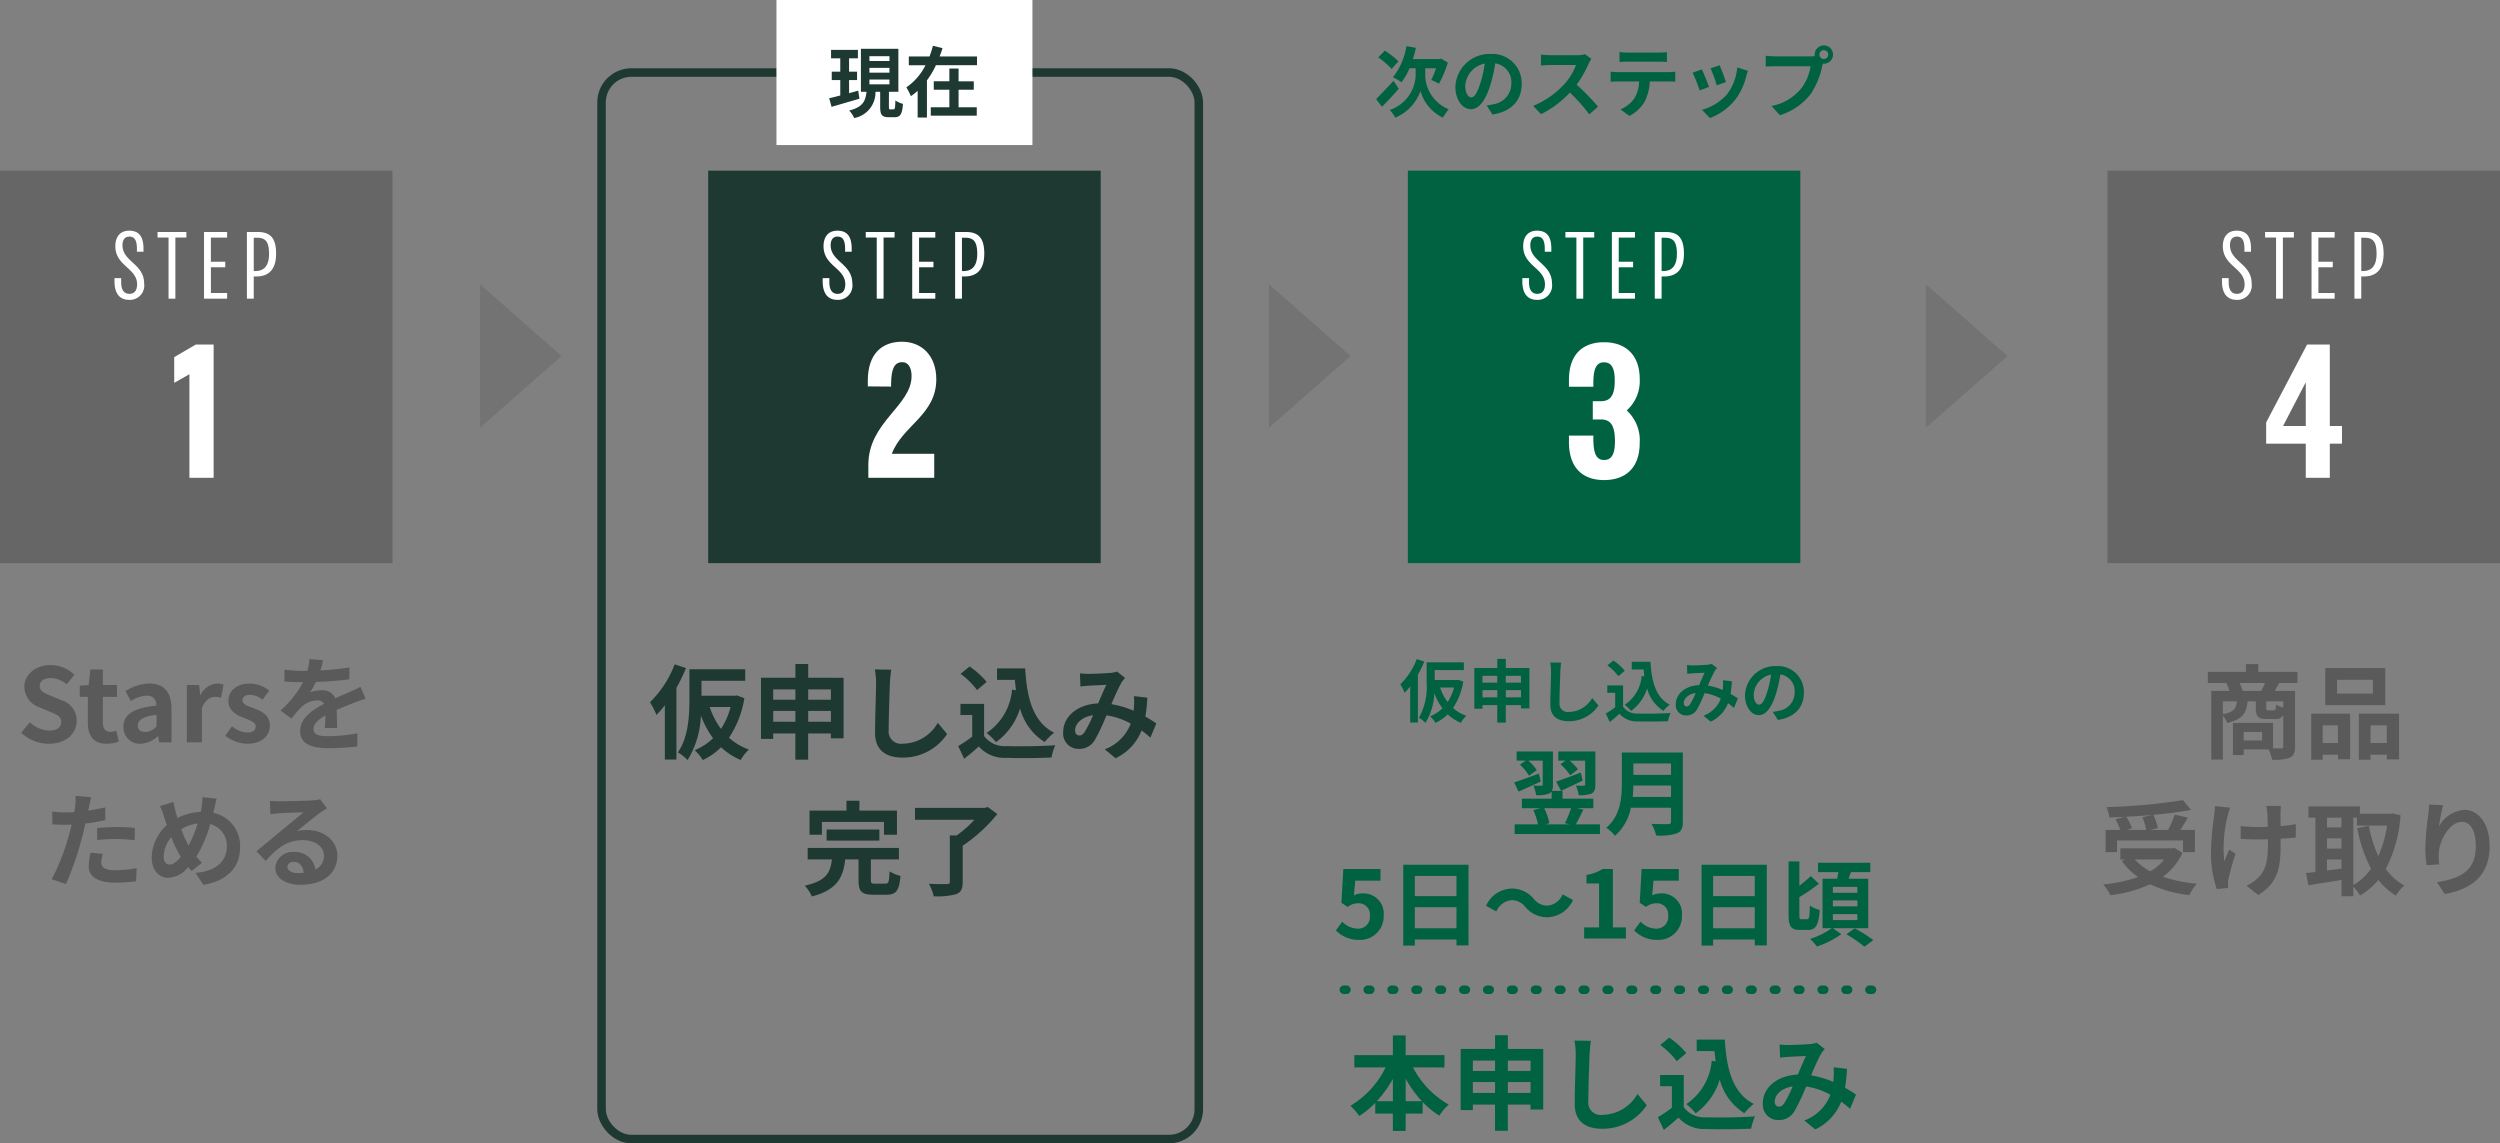 <svg xmlns="http://www.w3.org/2000/svg" width="293" height="134" viewBox="0 0 293 134">
  <rect x="0" y="0" width="293" height="134" fill="#808080" stroke="none"/>
  <g id="グループ_48102" data-name="グループ 48102" transform="translate(-42 -200)">
    <path id="パス_43534" data-name="パス 43534" d="M-17.28.168c2.052,0,3.264-1.236,3.264-2.688A2.453,2.453,0,0,0-15.8-4.932l-1.164-.492c-.756-.3-1.38-.528-1.38-1.164,0-.588.492-.936,1.272-.936a2.833,2.833,0,0,1,1.884.732l.9-1.116a3.941,3.941,0,0,0-2.784-1.14c-1.8,0-3.072,1.116-3.072,2.568a2.573,2.573,0,0,0,1.8,2.388l1.188.5c.792.336,1.332.54,1.332,1.2,0,.624-.492,1.02-1.416,1.02A3.494,3.494,0,0,1-19.5-2.352l-1.02,1.224A4.732,4.732,0,0,0-17.28.168Zm6.78,0A4.343,4.343,0,0,0-9.084-.084l-.288-1.284a1.963,1.963,0,0,1-.66.144c-.6,0-.912-.36-.912-1.128V-5.328h1.656V-6.72h-1.656V-8.532h-1.464l-.2,1.812-1.044.084v1.308h.948v2.976C-12.708-.852-12.1.168-10.5.168Zm3.96,0A3.16,3.16,0,0,0-4.512-.72h.048l.12.72H-2.9V-3.924c0-1.944-.876-2.964-2.58-2.964A5.368,5.368,0,0,0-8.292-6l.636,1.164a3.8,3.8,0,0,1,1.848-.636c.828,0,1.116.5,1.152,1.164-2.712.288-3.876,1.044-3.876,2.484A1.909,1.909,0,0,0-6.54.168Zm.576-1.38c-.516,0-.888-.228-.888-.756,0-.6.552-1.056,2.2-1.26v1.356A1.826,1.826,0,0,1-5.964-1.212ZM-1.1,0H.66V-4.008c.372-.972,1.008-1.32,1.536-1.32A2.245,2.245,0,0,1,2.9-5.22l.3-1.524a1.9,1.9,0,0,0-.792-.144A2.328,2.328,0,0,0,.5-5.532H.468L.336-6.72H-1.1ZM5.952.168C7.7.168,8.628-.78,8.628-1.956c0-1.248-.984-1.692-1.872-2.028-.708-.264-1.332-.444-1.332-.936,0-.384.288-.648.9-.648a2.5,2.5,0,0,1,1.44.576L8.556-6.06a3.725,3.725,0,0,0-2.28-.828c-1.536,0-2.508.852-2.508,2.052,0,1.128.948,1.644,1.8,1.968.708.276,1.4.5,1.4,1.008,0,.42-.3.708-.972.708a2.917,2.917,0,0,1-1.8-.732L3.4-.78A4.262,4.262,0,0,0,5.952.168Zm8.9-9.792-1.584-.132a6.671,6.671,0,0,1-.24,1.38h-.576a15.614,15.614,0,0,1-2.112-.144v1.4c.66.048,1.536.072,2.028.072h.156A11.777,11.777,0,0,1,9.876-3.732l1.284.96a13.816,13.816,0,0,1,1.116-1.32,2.923,2.923,0,0,1,1.872-.828.923.923,0,0,1,.84.408c-1.368.708-2.808,1.668-2.808,3.2s1.392,2,3.276,2a30.019,30.019,0,0,0,3.4-.2L18.9-1.056a19.631,19.631,0,0,1-3.408.336c-1.176,0-1.74-.18-1.74-.84,0-.6.48-1.068,1.38-1.584-.012.528-.024,1.1-.06,1.464h1.44c-.012-.552-.036-1.44-.048-2.112.732-.336,1.416-.6,1.956-.816.408-.156,1.044-.4,1.428-.5l-.6-1.392c-.444.228-.864.42-1.332.624-.492.216-1,.42-1.62.708A1.625,1.625,0,0,0,14.7-6.1a4.066,4.066,0,0,0-1.356.24,8.378,8.378,0,0,0,.684-1.224,35.747,35.747,0,0,0,3.912-.3l.012-1.392a30.38,30.38,0,0,1-3.4.348A11.481,11.481,0,0,0,14.856-9.624Zm-25.812,22.7-1.428-.144a8.392,8.392,0,0,0-.216,1.608c0,1.212,1.092,1.908,3.108,1.908a19.263,19.263,0,0,0,2.448-.168l.06-1.536a14.083,14.083,0,0,1-2.5.252c-1.284,0-1.644-.4-1.644-.924A4.111,4.111,0,0,1-10.956,13.072Zm-1.356-6.648-1.836-.144a6.152,6.152,0,0,1-.036,1.212q-.036.288-.108.684-.558.036-1.08.036a11.875,11.875,0,0,1-1.512-.1l.036,1.5c.42.024.876.048,1.452.048.252,0,.516-.012.792-.024-.072.348-.168.684-.252,1.008a25.982,25.982,0,0,1-2.076,5.4l1.668.564a37.289,37.289,0,0,0,1.908-5.556c.132-.492.252-1.02.36-1.536a22.091,22.091,0,0,0,2.34-.4v-1.5c-.66.156-1.332.288-2,.384.036-.168.072-.324.1-.456C-12.516,7.288-12.408,6.748-12.312,6.424Zm.708,3.624v1.4a20.618,20.618,0,0,1,2.316-.12,17.592,17.592,0,0,1,2.064.144l.036-1.44A21.1,21.1,0,0,0-9.3,9.928C-10.068,9.928-10.932,9.988-11.6,10.048ZM2.388,6.592.732,6.436a8.107,8.107,0,0,1-.1,1.14q-.036.27-.108.576a6.541,6.541,0,0,0-2.724.72c-.084-.252-.156-.5-.216-.732-.1-.36-.192-.756-.264-1.152l-1.572.492a7.614,7.614,0,0,1,.48,1.248c.108.324.2.648.324.972A5.246,5.246,0,0,0-5.22,13.492c0,1.548.912,2.388,1.908,2.388A3.089,3.089,0,0,0-.948,14.608c.12.156.264.312.408.468l1.212-.96a9.591,9.591,0,0,1-.66-.72A15.175,15.175,0,0,0,1.644,9.58a2.6,2.6,0,0,1,1.944,2.652c0,1.5-1.044,2.856-3.672,3.072L.828,16.7c2.5-.384,4.308-1.836,4.308-4.38A3.956,3.956,0,0,0,2,8.26c.036-.156.072-.3.108-.456C2.184,7.5,2.292,6.916,2.388,6.592Zm-6.2,6.78a3.626,3.626,0,0,1,.888-2.256,12.926,12.926,0,0,0,1.116,2.3c-.444.54-.888.912-1.32.912S-3.816,13.96-3.816,13.372Zm2.052-3.192A4.808,4.808,0,0,1,.168,9.508,13.824,13.824,0,0,1-.9,12.1,12.323,12.323,0,0,1-1.764,10.18Zm12.444,4.4c0-.3.288-.576.744-.576.648,0,1.092.5,1.164,1.284a6.265,6.265,0,0,1-.7.036C11.172,15.328,10.68,15.028,10.68,14.584ZM8.64,6.856l.048,1.56c.276-.036.66-.072.984-.1.636-.036,2.292-.108,2.9-.12-.588.516-1.836,1.524-2.508,2.076-.708.588-2.16,1.812-3.012,2.5L8.148,13.9c1.284-1.464,2.484-2.436,4.32-2.436,1.416,0,2.5.732,2.5,1.812a1.739,1.739,0,0,1-1,1.632,2.4,2.4,0,0,0-2.556-2.052,2.011,2.011,0,0,0-2.148,1.872c0,1.2,1.26,1.968,2.928,1.968,2.9,0,4.344-1.5,4.344-3.4,0-1.752-1.548-3.024-3.588-3.024a4.688,4.688,0,0,0-1.14.132c.756-.6,2.016-1.656,2.664-2.112.276-.2.564-.372.84-.552l-.78-1.068a5.243,5.243,0,0,1-.912.132c-.684.06-3.252.108-3.888.108A8.328,8.328,0,0,1,8.64,6.856Z" transform="translate(65 287)" fill="rgba(0,0,0,0.3)"/>
    <path id="パス_43539" data-name="パス 43539" d="M-26.928-10.14A12.345,12.345,0,0,1-29.82-5.7a9.657,9.657,0,0,1,.756,1.488A11.626,11.626,0,0,0-28.08-5.34V1.02h1.356v-8.4A19.57,19.57,0,0,0-25.6-9.7Zm6.552,5A8.3,8.3,0,0,1-21.5-2.58a8.745,8.745,0,0,1-1.32-2.556Zm.744-1.356-.24.036h-3.912V-8.208h5.124V-9.564H-25.2v3.492c0,1.86-.1,4.476-1.356,6.252a5.459,5.459,0,0,1,1.14.9,10.647,10.647,0,0,0,1.56-5.22,11.04,11.04,0,0,0,1.428,2.664,6.847,6.847,0,0,1-2.16,1.4A4.909,4.909,0,0,1-23.64,1.08a7.54,7.54,0,0,0,2.148-1.5,7.616,7.616,0,0,0,2.3,1.488,5.62,5.62,0,0,1,.96-1.224,7.048,7.048,0,0,1-2.328-1.38,11.732,11.732,0,0,0,1.8-4.632Zm8.352,3.084V-4.68h2.664v1.272Zm-4.1,0V-4.68h2.6v1.272Zm2.6-3.792v1.212h-2.6V-7.2Zm4.164,0v1.212H-11.28V-7.2ZM-11.28-8.568v-1.608h-1.5v1.608h-4.032V-1.4h1.428V-2.04h2.6V1.032h1.5V-2.04h2.664v.576h1.488v-7.1Zm9.732-.948L-3.48-9.54a7.654,7.654,0,0,1,.156,1.62c0,1.032-.12,4.188-.12,5.8C-3.444-.072-2.172.792-.2.792A6.212,6.212,0,0,0,5-1.968L3.912-3.288A4.8,4.8,0,0,1-.192-.84,1.45,1.45,0,0,1-1.848-2.448c0-1.488.1-4.176.144-5.472C-1.68-8.4-1.62-9.012-1.548-9.516Zm14.16,2.34A6.784,6.784,0,0,1,9.636-2.1a7.877,7.877,0,0,1,1.1,1.08,7.705,7.705,0,0,0,2.82-3.948,6.626,6.626,0,0,0,2.88,3.936,6.394,6.394,0,0,1,1.116-1.092c-2.5-1.248-3.216-4.14-3.4-7.536h-3.3v1.344h2.088c.036.408.084.816.132,1.212Zm-2.976-.9a9.609,9.609,0,0,0-2-1.812l-1.056.864a9.081,9.081,0,0,1,1.932,1.9Zm-.3,2.568H6.564V-4.2h1.38v2.532A15.759,15.759,0,0,1,6.3-.564L7,.924c.66-.5,1.188-.972,1.716-1.44A3.992,3.992,0,0,0,11.952.816c1.428.06,3.84.036,5.28-.036a7.474,7.474,0,0,1,.444-1.44c-1.6.12-4.3.156-5.7.1A2.952,2.952,0,0,1,9.336-1.74ZM20.568-9.084l.06,1.548c.312-.048.732-.084.972-.1.552-.036,1.584-.072,2.064-.1-.276.564-.624,1.38-.96,2.172-2.412.108-4.1,1.524-4.1,3.384A1.8,1.8,0,0,0,20.448-.228,2.092,2.092,0,0,0,22.32-1.284a23.587,23.587,0,0,0,1.356-2.88,8.32,8.32,0,0,1,2.844.972A5.17,5.17,0,0,1,23.472-.18L24.744.864a6,6,0,0,0,3.048-3.252,12.512,12.512,0,0,1,1.032.84l.7-1.668c-.348-.24-.78-.516-1.284-.8a19.488,19.488,0,0,0,.228-2.22l-1.572-.18a7.9,7.9,0,0,1,0,1.308c-.012.132-.024.264-.036.408a10.8,10.8,0,0,0-2.6-.768,25.568,25.568,0,0,1,1.2-2.58,2.893,2.893,0,0,1,.408-.5L24.9-9.3a2.578,2.578,0,0,1-.816.168c-.564.048-1.836.108-2.52.108C21.3-9.024,20.892-9.048,20.568-9.084ZM20-2.4c0-.756.756-1.572,2.1-1.776a13.439,13.439,0,0,1-.972,1.956c-.216.3-.384.42-.624.42C20.232-1.8,20-2,20-2.4ZM-9.672,8.332H-2.4v1.5H-.876V7h-4.4V5.848H-6.792V7h-4.332V9.832h1.452Zm6.732,2.184V9.22H-9.12v1.3Zm-.492,5.052c-.432,0-.5-.048-.5-.432V12.724H-.648V11.38H-11.34v1.344H-8.5c-.18,1.488-.612,2.52-3.18,3.072a4.456,4.456,0,0,1,.828,1.272c3.012-.792,3.672-2.28,3.912-4.344h1.56V15.16c0,1.3.336,1.7,1.728,1.7h1.536c1.14,0,1.5-.456,1.656-2.2a4.543,4.543,0,0,1-1.284-.54c-.048,1.248-.108,1.44-.5,1.44ZM9.768,6.58l-.348.1H1.236v1.4H8.2A13.775,13.775,0,0,1,6.12,9.916h-.8v5.436c0,.2-.084.264-.348.264s-1.26.012-2.1-.036a6.053,6.053,0,0,1,.564,1.464,8.432,8.432,0,0,0,2.6-.24c.588-.216.792-.6.792-1.428v-4.26a18.386,18.386,0,0,0,4.056-3.708Z" transform="translate(148 288)" fill="#1e3932"/>
    <path id="パス_43545" data-name="パス 43545" d="M-7.152-7.02a5.727,5.727,0,0,0-.384-.936h3c-.132.312-.3.648-.444.936ZM-2.4-5.076a3.49,3.49,0,0,1-.84-.336c-.036.576-.084.66-.288.66h-.624c-.2,0-.24-.036-.24-.288V-5.8H-2.4ZM-9.48-5.8h1.644c-.084.828-.36,1.26-1.644,1.512Zm4.6,4.584h-2.16V-2.22h2.16Zm4.14-6.744v-1.3H-5.328v-.9H-6.78v.9h-4.464v1.3h2.172A8,8,0,0,1-8.7-7.02h-2.136V1.02H-9.48V-4.116a2.894,2.894,0,0,1,.516.84C-7.14-3.7-6.7-4.464-6.588-5.8h.972v.768c0,.972.216,1.3,1.284,1.3h.972a.923.923,0,0,0,.96-.48V-.528c0,.18-.06.24-.264.24-.144,0-.516,0-.936-.012V-3.276H-8.3V.492h1.26v-.66h2.928a5.768,5.768,0,0,1,.408,1.212A5.343,5.343,0,0,0-1.632.8c.468-.228.612-.612.612-1.32v-6.5H-3.408c.156-.264.336-.588.528-.936ZM8.1-6.708H3.9v-1.62H8.1ZM9.552-9.7H2.52v4.344H9.552ZM4.008-2.988V-.924H2.22V-2.988ZM.876,1.044H2.22v-.6H4.008v.54H5.436v-5.34H.876ZM7.824-.924V-2.988H9.732V-.924ZM6.456-4.356v5.4H7.824v-.6H9.732V1h1.44V-4.356ZM-18.912,7.78a7.209,7.209,0,0,1,.456,1.488h-2.292l.624-.18A6.815,6.815,0,0,0-20.8,7.72c1.02-.048,2.064-.12,3.072-.216ZM-21.888,10.5h7.74v1.368h1.392v-2.6h-1.7c.276-.444.588-.936.864-1.44l-1.524-.36a13.612,13.612,0,0,1-.78,1.8h-2.088l.888-.216A6.287,6.287,0,0,0-17.64,7.5c1.6-.144,3.144-.336,4.44-.576l-.96-1.152a67.175,67.175,0,0,1-8.952.816A4.516,4.516,0,0,1-22.788,7.8c.576-.012,1.188-.036,1.788-.072l-1.068.3A7.48,7.48,0,0,1-21.5,9.268H-23.22v2.6h1.332Zm5.532,2.232a5.941,5.941,0,0,1-1.632,1.392,6.983,6.983,0,0,1-1.824-1.392Zm1.188-1.368-.264.06h-6.06v1.308h.564l-.4.168a8.074,8.074,0,0,0,1.9,1.884,16.757,16.757,0,0,1-4.08.876,4.913,4.913,0,0,1,.84,1.26A15.729,15.729,0,0,0-18,15.64a14.476,14.476,0,0,0,4.584,1.26,6.9,6.9,0,0,1,.876-1.332,16.359,16.359,0,0,1-3.972-.816,7.05,7.05,0,0,0,2.3-2.8Zm12.5-4.908H-4.4a5.716,5.716,0,0,1,.132.828c.024.324.036.948.048,1.62-.456.012-.924.024-1.356.024A12.621,12.621,0,0,1-7.392,8.8v1.524c.588.024,1.332.06,1.848.06.444,0,.888-.012,1.344-.024v.432c0,2.028-.192,3.1-1.116,4.056a4.656,4.656,0,0,1-1.392.96l1.38,1.092c2.4-1.524,2.616-3.264,2.616-6.1v-.5c.672-.036,1.3-.084,1.776-.144L-.924,8.6a15.785,15.785,0,0,1-1.8.216V7.276C-2.712,7.012-2.7,6.724-2.664,6.46Zm-5.964.2-1.776-.18a8.135,8.135,0,0,1-.084,1.044,33.7,33.7,0,0,0-.384,4.788,13.051,13.051,0,0,0,.684,3.888l1.332-.132c-.012-.168-.024-.372-.024-.492a2.7,2.7,0,0,1,.072-.588,29.617,29.617,0,0,1,.816-2.928l-.744-.48c-.2.444-.42,1.02-.576,1.392a15.194,15.194,0,0,1,.4-5.34A9.565,9.565,0,0,1-8.628,6.664ZM5.808,7.828h.42v.936h3.54A13.611,13.611,0,0,1,8.736,12.34a14.471,14.471,0,0,1-1.1-3.552l-1.368.276a17,17,0,0,0,1.62,4.752,6.506,6.506,0,0,1-2.076,1.908Zm-3.084,4.9h1.7V13.8c-.576.072-1.152.156-1.7.228Zm0-2.472h1.7v1.2h-1.7Zm1.7-2.424v1.14h-1.7V7.828Zm5.976-.5-.24.036H6.576V6.508H.552v1.32h.816V14.2c-.408.048-.78.084-1.1.12L.54,15.748c1.1-.168,2.508-.384,3.888-.624v1.92h1.38V15.916A5.708,5.708,0,0,1,6.6,16.96a8.221,8.221,0,0,0,2.136-1.836A7.57,7.57,0,0,0,10.8,16.96a5.18,5.18,0,0,1,.984-1.176A6.6,6.6,0,0,1,9.612,13.84,15.928,15.928,0,0,0,11.34,7.552Zm5.928-.96-1.644-.072a10.628,10.628,0,0,1-.1,1.26,31.575,31.575,0,0,0-.336,3.84,13.573,13.573,0,0,0,.156,2l1.476-.1a6.275,6.275,0,0,1-.06-1.272c.06-1.584,1.3-3.708,2.712-3.708,1.008,0,1.632,1.032,1.632,2.88,0,2.9-1.884,3.78-4.548,4.188l.912,1.392c3.18-.576,5.256-2.2,5.256-5.592,0-2.64-1.3-4.272-2.964-4.272A3.7,3.7,0,0,0,15.852,8.86,19.566,19.566,0,0,1,16.332,6.364Z" transform="translate(312 288)" fill="rgba(0,0,0,0.3)"/>
    <path id="パス_43542" data-name="パス 43542" d="M-23.256-2.436v-2.64a13.374,13.374,0,0,0,1.908,2.64Zm-3.384,0a13.983,13.983,0,0,0,1.884-2.616v2.616Zm7.932-3.96v-1.44h-4.548v-2.316h-1.5v2.316h-4.512V-6.4h3.66a10.66,10.66,0,0,1-4.128,4.5A7.055,7.055,0,0,1-28.692-.708,10.191,10.191,0,0,0-26.82-2.244v1.26h2.064V1.044h1.5V-.984h1.992V-2.352A9.817,9.817,0,0,0-19.308-.744a6.067,6.067,0,0,1,1.1-1.3A10.483,10.483,0,0,1-22.392-6.4Zm7.428,2.988V-4.68h2.664v1.272Zm-4.1,0V-4.68h2.6v1.272Zm2.6-3.792v1.212h-2.6V-7.2Zm4.164,0v1.212H-11.28V-7.2ZM-11.28-8.568v-1.608h-1.5v1.608h-4.032V-1.4h1.428V-2.04h2.6V1.032h1.5V-2.04h2.664v.576h1.488v-7.1Zm9.732-.948L-3.48-9.54a7.654,7.654,0,0,1,.156,1.62c0,1.032-.12,4.188-.12,5.8C-3.444-.072-2.172.792-.2.792A6.212,6.212,0,0,0,5-1.968L3.912-3.288A4.8,4.8,0,0,1-.192-.84,1.45,1.45,0,0,1-1.848-2.448c0-1.488.1-4.176.144-5.472C-1.68-8.4-1.62-9.012-1.548-9.516Zm14.16,2.34A6.784,6.784,0,0,1,9.636-2.1a7.877,7.877,0,0,1,1.1,1.08,7.705,7.705,0,0,0,2.82-3.948,6.626,6.626,0,0,0,2.88,3.936,6.394,6.394,0,0,1,1.116-1.092c-2.5-1.248-3.216-4.14-3.4-7.536h-3.3v1.344h2.088c.036.408.084.816.132,1.212Zm-2.976-.9a9.609,9.609,0,0,0-2-1.812l-1.056.864a9.081,9.081,0,0,1,1.932,1.9Zm-.3,2.568H6.564V-4.2h1.38v2.532A15.759,15.759,0,0,1,6.3-.564L7,.924c.66-.5,1.188-.972,1.716-1.44A3.992,3.992,0,0,0,11.952.816c1.428.06,3.84.036,5.28-.036a7.474,7.474,0,0,1,.444-1.44c-1.6.12-4.3.156-5.7.1A2.952,2.952,0,0,1,9.336-1.74ZM20.568-9.084l.06,1.548c.312-.048.732-.084.972-.1.552-.036,1.584-.072,2.064-.1-.276.564-.624,1.38-.96,2.172-2.412.108-4.1,1.524-4.1,3.384A1.8,1.8,0,0,0,20.448-.228,2.092,2.092,0,0,0,22.32-1.284a23.587,23.587,0,0,0,1.356-2.88,8.32,8.32,0,0,1,2.844.972A5.17,5.17,0,0,1,23.472-.18L24.744.864a6,6,0,0,0,3.048-3.252,12.512,12.512,0,0,1,1.032.84l.7-1.668c-.348-.24-.78-.516-1.284-.8a19.488,19.488,0,0,0,.228-2.22l-1.572-.18a7.9,7.9,0,0,1,0,1.308c-.012.132-.024.264-.036.408a10.8,10.8,0,0,0-2.6-.768,25.568,25.568,0,0,1,1.2-2.58,2.893,2.893,0,0,1,.408-.5L24.9-9.3a2.578,2.578,0,0,1-.816.168c-.564.048-1.836.108-2.52.108C21.3-9.024,20.892-9.048,20.568-9.084ZM20-2.4c0-.756.756-1.572,2.1-1.776a13.439,13.439,0,0,1-.972,1.956c-.216.3-.384.42-.624.42C20.232-1.8,20-2,20-2.4Z" transform="translate(230 331.5)" fill="#006241"/>
    <g id="step" transform="translate(125.129 219.961)">
      <rect id="長方形_30398" data-name="長方形 30398" width="46" height="46" transform="translate(-0.129 0.039)" fill="#1e3932"/>
      <path id="パス_43536" data-name="パス 43536" d="M8.734-11.55c0-2.75-1.694-4.4-4.026-4.4-2.31,0-4,1.386-4,4.554v.682l2.728.022v-.352c.022-1.76.4-2.508,1.3-2.508.792,0,1.1.748,1.1,1.628C5.83-8.426.77-6.556.77-1.518V0H8.492V-2.816H3.52C4.774-6.138,8.734-7.37,8.734-11.55Z" transform="translate(17.871 36.039)" fill="#fff"/>
      <path id="パス_43535" data-name="パス 43535" d="M3.894-1.771c0-2.321-2.53-2.552-2.541-4.477,0-.7.319-1.023.814-1.023.583,0,.88.407.88,1.43V-5.5h.77v-.352c0-1.474-.561-2.112-1.683-2.112C1.1-7.964.528-7.271.517-6.171.506-3.806,3.058-3.608,3.069-1.683c0,.737-.33,1.122-.9,1.122S1.2-.946,1.2-1.925V-2.4H.418v.374C.418-.715.935.143,2.145.143A1.68,1.68,0,0,0,3.894-1.771ZM8.844-7.81H5.467v.649H6.754V0h.8V-7.161H8.844Zm4.774.66v-.66H10.912V0h2.706V-.66h-1.9V-3.674H13.4v-.649H11.715V-7.15ZM17.2-7.81H15.939V0h.8V-2.6h.319c1.419,0,2.3-.8,2.3-2.662S18.667-7.81,17.2-7.81ZM16.94-3.234h-.2V-7.139h.341c.924,0,1.452.319,1.452,1.881S17.82-3.234,16.94-3.234Z" transform="translate(12.871 15.039)" fill="#fff"/>
    </g>
    <g id="step-2" data-name="step" transform="translate(289.129 219.961)">
      <rect id="長方形_30398-2" data-name="長方形 30398" width="46" height="46" transform="translate(-0.129 0.039)" fill="rgba(0,0,0,0.2)"/>
      <path id="パス_43544" data-name="パス 43544" d="M9.482-6.072H8.052V-15.62H5.39L.594-6.49V-4H5.236V0H8.052V-4h1.43Zm-6.908,0L5.236-11.2v5.126Z" transform="translate(17.871 36.039)" fill="#fff"/>
      <path id="パス_43543" data-name="パス 43543" d="M3.894-1.771c0-2.321-2.53-2.552-2.541-4.477,0-.7.319-1.023.814-1.023.583,0,.88.407.88,1.43V-5.5h.77v-.352c0-1.474-.561-2.112-1.683-2.112C1.1-7.964.528-7.271.517-6.171.506-3.806,3.058-3.608,3.069-1.683c0,.737-.33,1.122-.9,1.122S1.2-.946,1.2-1.925V-2.4H.418v.374C.418-.715.935.143,2.145.143A1.68,1.68,0,0,0,3.894-1.771ZM8.844-7.81H5.467v.649H6.754V0h.8V-7.161H8.844Zm4.774.66v-.66H10.912V0h2.706V-.66h-1.9V-3.674H13.4v-.649H11.715V-7.15ZM17.2-7.81H15.939V0h.8V-2.6h.319c1.419,0,2.3-.8,2.3-2.662S18.667-7.81,17.2-7.81ZM16.94-3.234h-.2V-7.139h.341c.924,0,1.452.319,1.452,1.881S17.82-3.234,16.94-3.234Z" transform="translate(12.871 15.039)" fill="#fff"/>
    </g>
    <g id="step-3" data-name="step" transform="translate(42 219.961)">
      <rect id="長方形_30398-3" data-name="長方形 30398" width="46" height="46" transform="translate(0 0.039)" fill="rgba(0,0,0,0.2)"/>
      <path id="パス_43533" data-name="パス 43533" d="M2.948-15.62.418-14.146v3.014L2.2-12.144V0H5.038V-15.62Z" transform="translate(20 36.039)" fill="#fff"/>
      <path id="パス_43532" data-name="パス 43532" d="M3.894-1.771c0-2.321-2.53-2.552-2.541-4.477,0-.7.319-1.023.814-1.023.583,0,.88.407.88,1.43V-5.5h.77v-.352c0-1.474-.561-2.112-1.683-2.112C1.1-7.964.528-7.271.517-6.171.506-3.806,3.058-3.608,3.069-1.683c0,.737-.33,1.122-.9,1.122S1.2-.946,1.2-1.925V-2.4H.418v.374C.418-.715.935.143,2.145.143A1.68,1.68,0,0,0,3.894-1.771ZM8.844-7.81H5.467v.649H6.754V0h.8V-7.161H8.844Zm4.774.66v-.66H10.912V0h2.706V-.66h-1.9V-3.674H13.4v-.649H11.715V-7.15ZM17.2-7.81H15.939V0h.8V-2.6h.319c1.419,0,2.3-.8,2.3-2.662S18.667-7.81,17.2-7.81ZM16.94-3.234h-.2V-7.139h.341c.924,0,1.452.319,1.452,1.881S17.82-3.234,16.94-3.234Z" transform="translate(13 15.039)" fill="#fff"/>
    </g>
    <g id="step-4" data-name="step" transform="translate(207.129 219.751)">
      <rect id="長方形_30398-4" data-name="長方形 30398" width="46" height="46" transform="translate(-0.129 0.249)" fill="#006241"/>
      <path id="パス_43538" data-name="パス 43538" d="M7.656-7.9a4.614,4.614,0,0,0,1.518-3.7c0-2.794-1.65-4.29-4.18-4.29-2.4,0-4.114,1.32-4.114,4.422v.792H3.74v-.418c0-1.782.4-2.442,1.254-2.442.9,0,1.254.726,1.254,2.09C6.27-9.57,5.676-8.976,4.6-8.976H3.674v2.134H4.6c1.078,0,1.672.572,1.672,2.552,0,1.54-.4,2.2-1.276,2.2-.858,0-1.254-.66-1.254-2.486V-4.95H.88V-4.2C.88-1.056,2.6.264,4.994.264c2.42,0,4.18-1.32,4.18-4.356A4.764,4.764,0,0,0,7.656-7.9Z" transform="translate(17.871 36.249)" fill="#fff" stroke="rgba(0,0,0,0)" stroke-width="1"/>
      <path id="パス_43537" data-name="パス 43537" d="M3.894-1.771c0-2.321-2.53-2.552-2.541-4.477,0-.7.319-1.023.814-1.023.583,0,.88.407.88,1.43V-5.5h.77v-.352c0-1.474-.561-2.112-1.683-2.112C1.1-7.964.528-7.271.517-6.171.506-3.806,3.058-3.608,3.069-1.683c0,.737-.33,1.122-.9,1.122S1.2-.946,1.2-1.925V-2.4H.418v.374C.418-.715.935.143,2.145.143A1.68,1.68,0,0,0,3.894-1.771ZM8.844-7.81H5.467v.649H6.754V0h.8V-7.161H8.844Zm4.774.66v-.66H10.912V0h2.706V-.66h-1.9V-3.674H13.4v-.649H11.715V-7.15ZM17.2-7.81H15.939V0h.8V-2.6h.319c1.419,0,2.3-.8,2.3-2.662S18.667-7.81,17.2-7.81ZM16.94-3.234h-.2V-7.139h.341c.924,0,1.452.319,1.452,1.881S17.82-3.234,16.94-3.234Z" transform="translate(12.871 15.249)" fill="#fff" stroke="rgba(0,0,0,0)" stroke-width="1"/>
    </g>
    <path id="パス_43487" data-name="パス 43487" d="M869.963-9754" transform="translate(-717 9997)" fill="none" stroke="#707070" stroke-width="1"/>
    <path id="パス_43541" data-name="パス 43541" d="M-21.952-6.76A8.23,8.23,0,0,1-23.88-3.8a6.438,6.438,0,0,1,.5.992,7.751,7.751,0,0,0,.656-.752V.68h.9v-5.6a13.047,13.047,0,0,0,.752-1.544Zm4.368,3.336a5.534,5.534,0,0,1-.752,1.7,5.83,5.83,0,0,1-.88-1.7Zm.5-.9-.16.024h-2.608V-5.472h3.416v-.9H-20.8v2.328A7.433,7.433,0,0,1-21.7.12a3.639,3.639,0,0,1,.76.6A7.1,7.1,0,0,0-19.9-2.76a7.36,7.36,0,0,0,.952,1.776,4.565,4.565,0,0,1-1.44.936A3.273,3.273,0,0,1-19.76.72a5.027,5.027,0,0,0,1.432-1,5.078,5.078,0,0,0,1.536.992,3.746,3.746,0,0,1,.64-.816,4.7,4.7,0,0,1-1.552-.92,7.821,7.821,0,0,0,1.2-3.088Zm5.568,2.056V-3.12h1.776v.848Zm-2.736,0V-3.12h1.736v.848ZM-12.52-4.8v.808h-1.736V-4.8Zm2.776,0v.808H-11.52V-4.8Zm-1.776-.912V-6.784h-1v1.072h-2.688V-.936h.952V-1.36h1.736V.688h1V-1.36h1.776v.384h.992V-5.712Zm6.488-.632L-6.32-6.36a5.1,5.1,0,0,1,.1,1.08c0,.688-.08,2.792-.08,3.864,0,1.368.848,1.944,2.16,1.944A4.141,4.141,0,0,0-.664-1.312l-.728-.88A3.2,3.2,0,0,1-4.128-.56a.967.967,0,0,1-1.1-1.072c0-.992.064-2.784.1-3.648C-5.12-5.6-5.08-6.008-5.032-6.344Zm9.44,1.56A4.523,4.523,0,0,1,2.424-1.4a5.251,5.251,0,0,1,.736.72A5.137,5.137,0,0,0,5.04-3.312,4.418,4.418,0,0,0,6.96-.688,4.263,4.263,0,0,1,7.7-1.416C6.04-2.248,5.56-4.176,5.44-6.44H3.24v.9H4.632c.024.272.056.544.088.808Zm-1.984-.6A6.406,6.406,0,0,0,1.088-6.592l-.7.576A6.054,6.054,0,0,1,1.672-4.752Zm-.2,1.712H.376V-2.8H1.3v1.688A10.506,10.506,0,0,1,.2-.376L.664.616c.44-.336.792-.648,1.144-.96a2.661,2.661,0,0,0,2.16.888c.952.04,2.56.024,3.52-.024a4.983,4.983,0,0,1,.3-.96c-1.064.08-2.864.1-3.8.064a1.968,1.968,0,0,1-1.76-.784ZM9.712-6.056l.04,1.032c.208-.032.488-.056.648-.064.368-.024,1.056-.048,1.376-.064-.184.376-.416.92-.64,1.448C9.528-3.632,8.4-2.688,8.4-1.448a1.2,1.2,0,0,0,1.232,1.3,1.394,1.394,0,0,0,1.248-.7,15.725,15.725,0,0,0,.9-1.92,5.547,5.547,0,0,1,1.9.648A3.446,3.446,0,0,1,11.648-.12l.848.7a4,4,0,0,0,2.032-2.168,8.341,8.341,0,0,1,.688.56l.464-1.112c-.232-.16-.52-.344-.856-.536a12.992,12.992,0,0,0,.152-1.48l-1.048-.12a5.269,5.269,0,0,1,0,.872c-.008.088-.016.176-.024.272a7.2,7.2,0,0,0-1.736-.512,17.045,17.045,0,0,1,.8-1.72A1.929,1.929,0,0,1,13.24-5.7l-.64-.5a1.719,1.719,0,0,1-.544.112c-.376.032-1.224.072-1.68.072C10.2-6.016,9.928-6.032,9.712-6.056ZM9.336-1.6c0-.5.5-1.048,1.4-1.184a8.959,8.959,0,0,1-.648,1.3c-.144.2-.256.28-.416.28C9.488-1.2,9.336-1.336,9.336-1.6Zm14.08-1.216a3.046,3.046,0,0,0-3.232-3.12,3.555,3.555,0,0,0-3.672,3.424c0,1.352.736,2.328,1.624,2.328.872,0,1.56-.992,2.04-2.608a16.179,16.179,0,0,0,.48-2.168,1.978,1.978,0,0,1,1.68,2.112A2.171,2.171,0,0,1,20.512-.7a6.153,6.153,0,0,1-.744.128l.6.952C22.384.064,23.416-1.128,23.416-2.816Zm-5.88.2a2.518,2.518,0,0,1,2.032-2.32A12.009,12.009,0,0,1,19.144-3c-.328,1.08-.64,1.584-.976,1.584C17.856-1.416,17.536-1.808,17.536-2.616Z" transform="translate(230 284)" fill="#006241"/>
    <path id="パス_43540" data-name="パス 43540" d="M-5.115-7.436a7.119,7.119,0,0,1,1.144,1.3l.913-.7a6.363,6.363,0,0,0-.979-1.012h1.815V-5.06c0,.11-.044.143-.176.143a8.887,8.887,0,0,1-.913-.011,3.847,3.847,0,0,1,.33,1.122,3.775,3.775,0,0,0,1.507-.187c.363-.2.451-.506.451-1.045V-8.932H-5.368v1.078h.858Zm2.387.979c-1.067.407-2.178.825-2.9,1.056l.583,1.089c.759-.352,1.683-.781,2.541-1.21Zm-1.144,4.18A10.411,10.411,0,0,1-4.6-.528l.572.143H-6.908l.5-.143a7.119,7.119,0,0,0-.616-1.749Zm.561,1.892c.264-.462.572-1.111.88-1.727l-.748-.165h1.914V-3.4H-4.873v-.913H-6.116a1.516,1.516,0,0,0,.121-.726V-8.932h-4.257v1.078h1.078l-.7.462A5.655,5.655,0,0,1-8.8-6.083l.913-.66a5.536,5.536,0,0,0-.99-1.111h1.683v2.805c0,.1-.033.132-.165.132a9.313,9.313,0,0,1-.935-.011,4.217,4.217,0,0,1,.33,1.122,3.642,3.642,0,0,0,1.518-.187.758.758,0,0,0,.3-.253V-3.4H-9.636v1.122h2.178l-.836.22a8.257,8.257,0,0,1,.55,1.672h-2.739V.748h10V-.385ZM-7.645-6.336c-1.067.4-2.178.8-2.9,1.034l.528,1.078c.77-.341,1.7-.759,2.585-1.177Zm11,2.739c.044-.462.066-.924.077-1.342H7.843V-3.6ZM7.843-7.524v1.342H3.432V-7.524ZM9.229-8.8H2.079v3.619c0,1.672-.154,3.773-1.815,5.192A5.166,5.166,0,0,1,1.276.957,5.917,5.917,0,0,0,3.135-2.332H7.843v1.6c0,.231-.088.319-.352.319-.242,0-1.166.011-1.936-.033A5.615,5.615,0,0,1,6.105.924,6.655,6.655,0,0,0,8.536.671c.506-.22.693-.594.693-1.386ZM-28.682,13.154a2.751,2.751,0,0,0,2.849-2.86,2.364,2.364,0,0,0-2.508-2.585,2.138,2.138,0,0,0-.979.231l.154-1.727h2.959V4.849h-4.356l-.22,3.96.737.484a1.948,1.948,0,0,1,1.221-.429,1.317,1.317,0,0,1,1.375,1.474,1.367,1.367,0,0,1-1.441,1.5,2.53,2.53,0,0,1-1.793-.825l-.748,1.034A3.71,3.71,0,0,0-28.682,13.154Zm6.5-1.364V9.326H-17.3V11.79ZM-17.3,5.663V8.028h-4.884V5.663Zm-6.237-1.32v9.482h1.353V13.11H-17.3V13.8h1.408V4.343Zm14.3,4.95a3.328,3.328,0,0,0,2.6,1.21A3.4,3.4,0,0,0-3.646,8.479l-1.21-.66a2.149,2.149,0,0,1-1.749,1.32,2.013,2.013,0,0,1-1.639-.792,3.328,3.328,0,0,0-2.6-1.21,3.4,3.4,0,0,0-2.992,2.024l1.21.66A2.149,2.149,0,0,1-10.873,8.5,2.028,2.028,0,0,1-9.234,9.293ZM-2.338,13H2.557V11.691H1.029V4.849H-.17a5.078,5.078,0,0,1-1.892.693v1H-.589v5.148H-2.338Zm8.613.154a2.751,2.751,0,0,0,2.849-2.86A2.364,2.364,0,0,0,6.616,7.709a2.138,2.138,0,0,0-.979.231l.154-1.727H8.751V4.849H4.395l-.22,3.96.737.484a1.948,1.948,0,0,1,1.221-.429,1.317,1.317,0,0,1,1.375,1.474,1.367,1.367,0,0,1-1.441,1.5,2.53,2.53,0,0,1-1.793-.825l-.748,1.034A3.71,3.71,0,0,0,6.276,13.154Zm6.5-1.364V9.326h4.884V11.79Zm4.884-6.127V8.028H12.777V5.663Zm-6.237-1.32v9.482h1.353V13.11h4.884V13.8h1.408V4.343Zm11.726,6.391c-.231,0-.264-.077-.264-.517V8.138a19.621,19.621,0,0,0,2.288-1.562l-.946-.9a15.021,15.021,0,0,1-1.342,1.133V3.958H21.621v6.259c0,1.353.286,1.771,1.309,1.771h1c.891,0,1.221-.6,1.342-2.343a3.237,3.237,0,0,1-1.155-.517c-.033,1.309-.077,1.606-.319,1.606Zm3.663-.6h2.871v.7H26.813Zm0-1.606h2.871v.693H26.813Zm0-1.584h2.871v.693H26.813Zm4.147,4.84v-5.8h-2.31c.088-.242.187-.506.286-.77H31.2v-1.1H25.075v1.1h2.387c-.044.253-.1.517-.154.77H25.6v5.8h1.089a8.98,8.98,0,0,1-2.541,1.254,7.435,7.435,0,0,1,.8.891A10.51,10.51,0,0,0,27.8,12.483l-.99-.7Zm-2.563.715a16.8,16.8,0,0,1,2.123,1.452l1.034-.77A16.292,16.292,0,0,0,29.365,11.8Z" transform="translate(230 297)" fill="#006241"/>
    <g id="長方形_30514" data-name="長方形 30514" transform="translate(112 208)" fill="none" stroke="#1e3932" stroke-width="1">
      <rect width="71" height="126" rx="4" stroke="none"/>
      <rect x="0.5" y="0.5" width="70" height="125" rx="3.5" fill="none"/>
    </g>
    <path id="_2" data-name="▼2" d="M8.407,0l8.407,9.553H0Z" transform="translate(107.813 233.319) rotate(90)" fill="rgba(0,0,0,0.1)"/>
    <path id="_2-2" data-name="▼2" d="M8.407,0l8.407,9.553H0Z" transform="translate(200.276 233.319) rotate(90)" fill="rgba(0,0,0,0.1)"/>
    <path id="_2-3" data-name="▼2" d="M8.407,0l8.407,9.553H0Z" transform="translate(277.276 233.319) rotate(90)" fill="rgba(0,0,0,0.1)"/>
    <path id="パス_43531" data-name="パス 43531" d="M-24.1-5.805a9.547,9.547,0,0,0-1.6-1.26l-.774.783A9.479,9.479,0,0,1-24.9-4.923Zm-.585,2.277c-.738.819-1.539,1.647-2.034,2.133l.684.909c.612-.6,1.341-1.386,1.971-2.115ZM-20.961-5h1.269a8.867,8.867,0,0,1-.567,1.368,8.511,8.511,0,0,1,.909.441A12.721,12.721,0,0,0-18.315-5.67l-.792-.459-.207.054h-3.1a12.252,12.252,0,0,0,.36-1.314L-23.166-7.6A7.763,7.763,0,0,1-24.75-3.942a6.868,6.868,0,0,1,1.008.585A7.465,7.465,0,0,0-22.806-5h.72v.927a4.457,4.457,0,0,1-3.033,3.96,4.974,4.974,0,0,1,.648.9A5.3,5.3,0,0,0-21.519-2.34,4.94,4.94,0,0,0-18.9.783c.171-.279.477-.72.684-.981a4.387,4.387,0,0,1-2.745-3.888Zm11.3,1.836a3.427,3.427,0,0,0-3.636-3.51,4,4,0,0,0-4.131,3.852c0,1.521.828,2.619,1.827,2.619.981,0,1.755-1.116,2.3-2.934a18.2,18.2,0,0,0,.54-2.439A2.225,2.225,0,0,1-10.872-3.2,2.442,2.442,0,0,1-12.924-.792a6.922,6.922,0,0,1-.837.144l.675,1.071C-10.818.072-9.657-1.269-9.657-3.168Zm-6.615.225a2.833,2.833,0,0,1,2.286-2.61,13.509,13.509,0,0,1-.477,2.178c-.369,1.215-.72,1.782-1.1,1.782C-15.912-1.593-16.272-2.034-16.272-2.943ZM-1.494-6.1l-.738-.549a3.226,3.226,0,0,1-.927.117H-6.336A10.055,10.055,0,0,1-7.4-6.6v1.278c.189-.009.684-.063,1.062-.063h3.051A6.973,6.973,0,0,1-4.626-3.177,10.089,10.089,0,0,1-8.316-.594l.927.972A11.855,11.855,0,0,0-4.005-2.151,20.523,20.523,0,0,1-1.737.4L-.711-.5A25.3,25.3,0,0,0-3.222-3.069,13.232,13.232,0,0,0-1.809-5.544,4.253,4.253,0,0,1-1.494-6.1Zm3.3-.8v1.161c.279-.018.657-.036.972-.036H6.39c.315,0,.666.018.972.036V-6.9a7.051,7.051,0,0,1-.972.063H2.772A6.922,6.922,0,0,1,1.809-6.9ZM.765-4.6V-3.42c.252-.018.594-.036.864-.036H4.1a3.868,3.868,0,0,1-.558,1.989A3.739,3.739,0,0,1,1.917-.18L2.97.585A4.318,4.318,0,0,0,4.779-1.143a5.71,5.71,0,0,0,.576-2.313H7.524c.252,0,.594.009.819.027V-4.6a6.806,6.806,0,0,1-.819.054h-5.9C1.35-4.545,1.035-4.572.765-4.6Zm12.78-.747-1.071.351A14.99,14.99,0,0,1,13.2-3l1.08-.378C14.157-3.789,13.716-4.959,13.545-5.346Zm3.321.657-1.26-.405a6.155,6.155,0,0,1-1.152,3.087A6.056,6.056,0,0,1,11.466-.126l.945.963a7.028,7.028,0,0,0,3.015-2.232A7.257,7.257,0,0,0,16.65-4.032C16.7-4.212,16.758-4.4,16.866-4.689Zm-5.409-.18-1.08.387A18.179,18.179,0,0,1,11.2-2.4l1.1-.414C12.114-3.321,11.682-4.41,11.457-4.869ZM25.236-6.6a.522.522,0,0,1,.522-.522.521.521,0,0,1,.513.522.519.519,0,0,1-.513.513A.521.521,0,0,1,25.236-6.6Zm-.558,0a1,1,0,0,0,.018.171,3.883,3.883,0,0,1-.513.036H20.016a10.021,10.021,0,0,1-1.071-.072v1.269c.225-.018.657-.036,1.071-.036H24.2a5.656,5.656,0,0,1-1.053,2.538A5.9,5.9,0,0,1,19.62-.576L20.6.5a7.229,7.229,0,0,0,3.618-2.493,9.085,9.085,0,0,0,1.35-3.276c.027-.081.045-.171.072-.27a.513.513,0,0,0,.117.009A1.079,1.079,0,0,0,26.829-6.6a1.081,1.081,0,0,0-1.071-1.08A1.083,1.083,0,0,0,24.678-6.6Z" transform="translate(230 213)" fill="#006241"/>
    <rect id="長方形_30523" data-name="長方形 30523" width="30" height="17" transform="translate(133 200)" fill="#fff"/>
    <path id="パス_43530" data-name="パス 43530" d="M-5.418-2.376c-.351.1-.72.2-1.071.3V-3.618h.936V-4.6h-.936V-6.165h1.035v-.99H-8.6v.99h1.08V-4.6h-1v.981h1v1.809c-.486.126-.927.243-1.3.324l.279,1.008c.927-.27,2.133-.621,3.267-.954Zm1.314-1.3h2.349v.558H-4.1Zm0-1.368h2.349v.558H-4.1Zm0-1.368h2.349v.558H-4.1ZM-1.647-.18c-.153,0-.171-.036-.171-.3V-2.241H-.711v-5.04H-5.1v5.04h.657C-4.563-1.188-4.851-.45-6.48-.045a3.17,3.17,0,0,1,.594.882A3.059,3.059,0,0,0-3.393-2.241h.549V-.477c0,.909.18,1.215,1.008,1.215h.675c.666,0,.9-.333.99-1.566a2.752,2.752,0,0,1-.891-.4c-.018.9-.063,1.044-.216,1.044Zm7.992-2.3H8.127v-.99H6.345V-4.968H5.265v1.494H3.438v.99H5.265V-.432H3.087v.99H8.478v-.99H6.345Zm-2.223-3.9c.126-.324.243-.648.342-.981l-1.125-.27c-.108.414-.243.828-.4,1.251H.513v1.026H2.466A6.821,6.821,0,0,1,.225-2.763,7.483,7.483,0,0,1,.756-1.728a6.758,6.758,0,0,0,.792-.63V.774H2.637V-3.582A10.345,10.345,0,0,0,3.69-5.355H8.505V-6.381Z" transform="translate(148 213)" fill="#1e3932"/>
    <line id="線_2017" data-name="線 2017" x2="62" transform="translate(199.5 316)" fill="none" stroke="#006241" stroke-linecap="round" stroke-width="1" stroke-dasharray="0.3 2.5"/>
  </g>
</svg>

